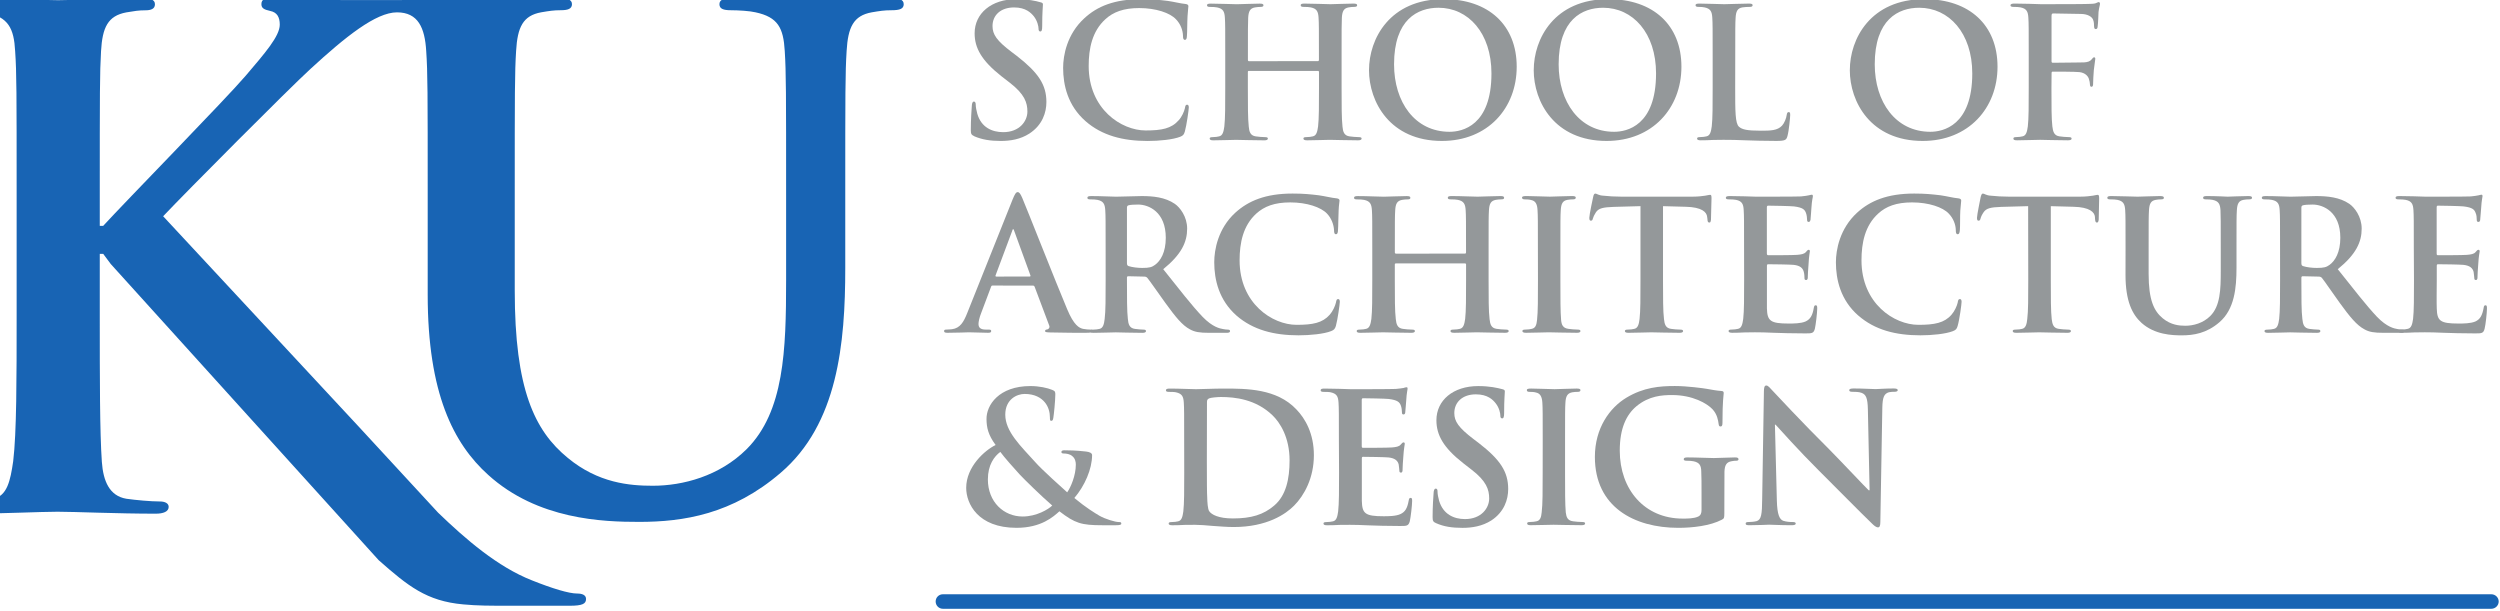 <?xml version="1.0" encoding="UTF-8" standalone="no"?>
<!-- Created with Inkscape (http://www.inkscape.org/) -->

<svg
   width="158.261mm"
   height="38.668mm"
   viewBox="0 0 158.261 38.668"
   version="1.1"
   id="svg1"
   inkscape:version="1.4.2 (ebf0e940d0, 2025-05-08)"
   sodipodi:docname="Logo of the Kansas University School of Architecture and Design.svg"
   xmlns:inkscape="http://www.inkscape.org/namespaces/inkscape"
   xmlns:sodipodi="http://sodipodi.sourceforge.net/DTD/sodipodi-0.dtd"
   xmlns="http://www.w3.org/2000/svg"
   xmlns:svg="http://www.w3.org/2000/svg">
  <sodipodi:namedview
     id="namedview1"
     pagecolor="#ffffff"
     bordercolor="#000000"
     borderopacity="0.25"
     inkscape:showpageshadow="2"
     inkscape:pageopacity="0.0"
     inkscape:pagecheckerboard="0"
     inkscape:deskcolor="#d1d1d1"
     inkscape:document-units="mm"
     inkscape:zoom="0.7349537"
     inkscape:cx="247.63465"
     inkscape:cy="226.54488"
     inkscape:window-width="1870"
     inkscape:window-height="1011"
     inkscape:window-x="0"
     inkscape:window-y="0"
     inkscape:window-maximized="1"
     inkscape:current-layer="layer1" />
  <defs
     id="defs1">
    <clipPath
       id="clip-2">
      <path
         clip-rule="nonzero"
         d="m 441,769 h 50.348 v 2 H 441 Z m 0,0"
         id="path179" />
    </clipPath>
    <clipPath
       id="clip-3">
      <path
         clip-rule="nonzero"
         d="M 411.805,750.938 H 441 V 771 h -29.195 z m 0,0"
         id="path180" />
    </clipPath>
    <clipPath
       id="clip-4">
      <path
         clip-rule="nonzero"
         d="m 442,750.938 h 3 V 756 h -3 z m 0,0"
         id="path181" />
    </clipPath>
    <clipPath
       id="clip-5">
      <path
         clip-rule="nonzero"
         d="m 445,750.938 h 5 V 756 h -5 z m 0,0"
         id="path182" />
    </clipPath>
    <clipPath
       id="clip-6">
      <path
         clip-rule="nonzero"
         d="m 455,750.938 h 5 V 756 h -5 z m 0,0"
         id="path183" />
    </clipPath>
    <clipPath
       id="clip-7">
      <path
         clip-rule="nonzero"
         d="m 460,750.938 h 6 V 756 h -6 z m 0,0"
         id="path184" />
    </clipPath>
    <clipPath
       id="clip-8">
      <path
         clip-rule="nonzero"
         d="m 470,750.938 h 6 V 756 h -6 z m 0,0"
         id="path185" />
    </clipPath>
  </defs>
  <g
     inkscape:label="Layer 1"
     inkscape:groupmode="layer"
     id="layer1"
     transform="translate(-39.541,-88.484)">
    <g
       clip-path="url(#clip-2)"
       id="g3217"
       transform="matrix(1.998,0,0,1.998,-783.313,-1412.015)">
      <path
         fill-rule="nonzero"
         fill="#1864b4"
         fill-opacity="1"
         d="m 490.773,770.289 h -49.059 c -0.129,0 -0.23,-0.105 -0.23,-0.23 0,-0.129 0.102,-0.23 0.23,-0.23 h 49.059 c 0.129,0 0.234,0.102 0.234,0.23 0,0.125 -0.105,0.23 -0.234,0.23"
         id="path3217" />
    </g>
    <g
       clip-path="url(#clip-3)"
       id="g3218"
       transform="matrix(1.998,0,0,1.998,-783.313,-1412.015)">
      <path
         fill-rule="nonzero"
         fill="#1864b4"
         fill-opacity="1"
         d="m 421.676,753.184 c -0.688,0.629 -3.934,3.891 -4.668,4.668 l 6.195,6.664 2.516,2.727 c 0.871,0.84 1.887,1.719 2.973,2.145 0.645,0.258 1.172,0.418 1.434,0.418 0.152,0 0.281,0.043 0.281,0.172 0,0.152 -0.109,0.215 -0.52,0.215 h -1.879 c -0.648,0 -1.039,0 -1.492,-0.043 -1.164,-0.105 -1.75,-0.582 -2.68,-1.402 l -8.488,-9.383 -0.238,-0.32 H 415 v 1.965 c 0,1.988 0,3.695 0.066,4.625 0.043,0.605 0.238,1.078 0.777,1.168 0.301,0.043 0.777,0.086 1.059,0.086 0.172,0 0.281,0.062 0.281,0.172 0,0.152 -0.176,0.215 -0.41,0.215 -1.211,0 -2.574,-0.062 -3.113,-0.062 -0.496,0 -1.855,0.062 -2.719,0.062 -0.281,0 -0.434,-0.062 -0.434,-0.215 0,-0.109 0.086,-0.172 0.344,-0.172 0.324,0 0.586,-0.043 0.777,-0.086 0.434,-0.09 0.539,-0.562 0.629,-1.191 0.109,-0.906 0.109,-2.613 0.109,-4.602 v -3.805 c 0,-3.285 0,-3.891 -0.047,-4.582 -0.039,-0.73 -0.215,-1.078 -0.926,-1.23 -0.176,-0.043 -0.543,-0.066 -0.844,-0.066 -0.238,0 -0.367,-0.043 -0.367,-0.191 0,-0.152 0.152,-0.195 0.477,-0.195 1.145,0 2.504,0.066 3.023,0.066 0.516,0 1.879,-0.066 2.613,-0.066 0.305,0 0.453,0.043 0.453,0.195 0,0.148 -0.129,0.191 -0.305,0.191 -0.215,0 -0.344,0.023 -0.602,0.066 -0.586,0.109 -0.758,0.477 -0.801,1.23 C 415,753.312 415,753.918 415,757.203 v 0.953 h 0.109 c 0.734,-0.801 3.887,-4.02 4.516,-4.758 0.605,-0.711 1.078,-1.25 1.078,-1.617 0,-0.238 -0.086,-0.391 -0.305,-0.434 -0.191,-0.043 -0.277,-0.086 -0.277,-0.215 0,-0.152 0.109,-0.195 0.348,-0.195 0.453,0 1.641,0.066 2.223,0.066 L 426.832,751 c 0.516,0 1.875,-0.062 2.652,-0.062 0.324,0 0.477,0.043 0.477,0.195 0,0.148 -0.133,0.191 -0.348,0.191 -0.238,0 -0.367,0.023 -0.625,0.066 -0.582,0.105 -0.754,0.473 -0.797,1.227 -0.043,0.691 -0.043,1.293 -0.043,4.57 v 3.02 c 0,3.125 0.625,4.438 1.68,5.301 0.969,0.801 1.961,0.883 2.695,0.883 0.945,0 2.109,-0.301 2.973,-1.16 1.188,-1.188 1.25,-3.129 1.25,-5.348 v -2.695 c 0,-3.277 0,-3.879 -0.043,-4.57 -0.043,-0.734 -0.215,-1.074 -0.926,-1.227 -0.176,-0.043 -0.539,-0.066 -0.777,-0.066 -0.238,0 -0.367,-0.043 -0.367,-0.191 0,-0.152 0.152,-0.195 0.453,-0.195 1.102,0 2.457,0.062 2.48,0.062 0.258,0 1.613,-0.062 2.453,-0.062 0.305,0 0.453,0.043 0.453,0.195 0,0.148 -0.129,0.191 -0.387,0.191 -0.238,0 -0.367,0.023 -0.625,0.066 -0.582,0.105 -0.754,0.473 -0.797,1.227 -0.043,0.691 -0.043,1.293 -0.043,4.57 v 2.309 c 0,2.391 -0.238,4.938 -2.047,6.484 -1.531,1.316 -3.082,1.555 -4.484,1.555 -1.141,0 -3.211,-0.066 -4.781,-1.488 -1.102,-0.992 -1.918,-2.586 -1.918,-5.711 v -3.148 c 0,-3.277 0,-3.879 -0.047,-4.57 -0.043,-0.734 -0.254,-1.227 -0.926,-1.227 -0.668,0 -1.629,0.77 -2.742,1.793"
         id="path3218" />
    </g>
    <g
       clip-path="url(#clip-4)"
       id="g3219"
       transform="matrix(1.998,0,0,1.998,-783.313,-1412.015)">
      <path
         fill-rule="nonzero"
         fill="#94989a"
         fill-opacity="1"
         d="m 442.707,755.316 c -0.09,-0.043 -0.109,-0.07 -0.109,-0.195 0,-0.316 0.023,-0.66 0.031,-0.75 0.004,-0.09 0.019,-0.152 0.066,-0.152 0.051,0 0.059,0.055 0.059,0.098 0,0.074 0.023,0.195 0.051,0.293 0.125,0.426 0.465,0.578 0.82,0.578 0.516,0 0.766,-0.348 0.766,-0.652 0,-0.281 -0.086,-0.551 -0.562,-0.918 l -0.262,-0.203 c -0.629,-0.496 -0.848,-0.895 -0.848,-1.359 0,-0.629 0.527,-1.082 1.324,-1.082 0.371,0 0.613,0.055 0.762,0.098 0.051,0.012 0.078,0.027 0.078,0.066 0,0.074 -0.023,0.242 -0.023,0.688 0,0.129 -0.016,0.172 -0.062,0.172 -0.039,0 -0.055,-0.035 -0.055,-0.102 0,-0.051 -0.031,-0.23 -0.148,-0.379 -0.09,-0.109 -0.254,-0.281 -0.625,-0.281 -0.426,0 -0.684,0.246 -0.684,0.59 0,0.266 0.133,0.465 0.609,0.824 l 0.16,0.121 c 0.688,0.535 0.938,0.918 0.938,1.461 0,0.332 -0.125,0.73 -0.539,1 -0.285,0.184 -0.605,0.234 -0.91,0.234 -0.332,0 -0.59,-0.043 -0.836,-0.148"
         id="path3219" />
    </g>
    <g
       clip-path="url(#clip-5)"
       id="g3220"
       transform="matrix(1.998,0,0,1.998,-783.313,-1412.015)">
      <path
         fill-rule="nonzero"
         fill="#94989a"
         fill-opacity="1"
         d="m 446.234,754.84 c -0.562,-0.492 -0.711,-1.137 -0.711,-1.691 0,-0.391 0.121,-1.066 0.672,-1.57 0.41,-0.379 0.953,-0.605 1.809,-0.605 0.355,0 0.566,0.023 0.832,0.055 0.215,0.031 0.398,0.082 0.57,0.098 0.062,0.008 0.086,0.035 0.086,0.07 0,0.047 -0.016,0.113 -0.027,0.316 -0.012,0.188 -0.008,0.504 -0.019,0.617 -0.004,0.086 -0.016,0.133 -0.066,0.133 -0.047,0 -0.059,-0.047 -0.059,-0.125 -0.004,-0.18 -0.078,-0.379 -0.223,-0.527 -0.188,-0.203 -0.637,-0.355 -1.164,-0.355 -0.496,0 -0.824,0.125 -1.074,0.355 -0.418,0.383 -0.527,0.926 -0.527,1.48 0,1.367 1.035,2.043 1.805,2.043 0.508,0 0.816,-0.059 1.047,-0.324 0.098,-0.105 0.172,-0.273 0.195,-0.375 0.016,-0.094 0.027,-0.117 0.074,-0.117 0.039,0 0.051,0.043 0.051,0.086 0,0.07 -0.07,0.566 -0.125,0.762 -0.031,0.098 -0.051,0.129 -0.148,0.168 -0.23,0.09 -0.664,0.133 -1.031,0.133 -0.785,0 -1.445,-0.172 -1.965,-0.625"
         id="path3220" />
    </g>
    <path
       fill-rule="nonzero"
       fill="#94989a"
       fill-opacity="1"
       d="m 122.973,92.355 c 0.028,0 0.062,-0.023 0.062,-0.086 v -0.234 c 0,-1.741 0,-2.061 -0.023,-2.427 -0.023,-0.39 -0.109,-0.578 -0.492,-0.656 -0.086,-0.023 -0.281,-0.031 -0.445,-0.031 -0.125,0 -0.195,-0.023 -0.195,-0.109 0,-0.078 0.078,-0.101 0.242,-0.101 0.617,0 1.343,0.039 1.647,0.039 0.273,0 0.999,-0.039 1.444,-0.039 0.156,0 0.242,0.023 0.242,0.101 0,0.086 -0.07,0.109 -0.211,0.109 -0.086,0 -0.195,0.008 -0.328,0.031 -0.312,0.054 -0.406,0.25 -0.429,0.656 -0.017,0.367 -0.017,0.687 -0.017,2.427 v 2.014 c 0,1.054 0,1.959 0.057,2.451 0.028,0.32 0.101,0.57 0.445,0.617 0.164,0.023 0.413,0.047 0.585,0.047 0.125,0 0.18,0.031 0.18,0.086 0,0.086 -0.086,0.117 -0.227,0.117 -0.741,0 -1.467,-0.031 -1.787,-0.031 -0.258,0 -0.983,0.031 -1.428,0.031 -0.164,0 -0.242,-0.031 -0.242,-0.117 0,-0.054 0.045,-0.086 0.187,-0.086 0.172,0 0.304,-0.023 0.406,-0.047 0.234,-0.047 0.289,-0.297 0.336,-0.632 0.057,-0.476 0.057,-1.382 0.057,-2.435 v -1.007 c 0,-0.047 -0.028,-0.07 -0.062,-0.07 h -4.379 c -0.034,0 -0.062,0.008 -0.062,0.07 v 1.007 c 0,1.054 0,1.959 0.057,2.451 0.028,0.32 0.101,0.57 0.445,0.617 0.164,0.023 0.413,0.047 0.585,0.047 0.125,0 0.18,0.031 0.18,0.086 0,0.086 -0.086,0.117 -0.227,0.117 -0.742,0 -1.467,-0.031 -1.787,-0.031 -0.258,0 -0.983,0.031 -1.444,0.031 -0.148,0 -0.227,-0.031 -0.227,-0.117 0,-0.054 0.045,-0.086 0.187,-0.086 0.172,0 0.305,-0.023 0.406,-0.047 0.234,-0.047 0.289,-0.297 0.336,-0.632 0.057,-0.476 0.057,-1.382 0.057,-2.435 v -2.014 c 0,-1.741 0,-2.061 -0.023,-2.427 -0.023,-0.39 -0.109,-0.578 -0.492,-0.656 -0.086,-0.023 -0.281,-0.031 -0.445,-0.031 -0.125,0 -0.195,-0.023 -0.195,-0.109 0,-0.078 0.078,-0.101 0.242,-0.101 0.617,0 1.343,0.039 1.647,0.039 0.273,0 0.999,-0.039 1.444,-0.039 0.156,0 0.242,0.023 0.242,0.101 0,0.086 -0.07,0.109 -0.211,0.109 -0.086,0 -0.195,0.008 -0.328,0.031 -0.312,0.054 -0.406,0.25 -0.429,0.656 -0.017,0.367 -0.017,0.687 -0.017,2.427 v 0.234 c 0,0.062 0.028,0.086 0.062,0.086 z m 0,0"
       id="path3221"
       style="stroke-width:1.998" />
    <g
       clip-path="url(#clip-6)"
       id="g3222"
       transform="matrix(1.998,0,0,1.998,-783.313,-1412.015)">
      <path
         fill-rule="nonzero"
         fill="#94989a"
         fill-opacity="1"
         d="m 459.094,753.328 c 0,-1.285 -0.738,-2.082 -1.676,-2.082 -0.66,0 -1.41,0.367 -1.41,1.793 0,1.191 0.656,2.137 1.758,2.137 0.402,0 1.328,-0.191 1.328,-1.848 m -3.879,-0.109 c 0,-0.98 0.648,-2.246 2.367,-2.246 1.426,0 2.312,0.828 2.312,2.141 0,1.312 -0.914,2.352 -2.371,2.352 -1.641,0 -2.309,-1.234 -2.309,-2.246"
         id="path3222" />
    </g>
    <g
       clip-path="url(#clip-7)"
       id="g3223"
       transform="matrix(1.998,0,0,1.998,-783.313,-1412.015)">
      <path
         fill-rule="nonzero"
         fill="#94989a"
         fill-opacity="1"
         d="m 464.309,753.328 c 0,-1.285 -0.738,-2.082 -1.676,-2.082 -0.66,0 -1.41,0.367 -1.41,1.793 0,1.191 0.66,2.137 1.758,2.137 0.402,0 1.328,-0.191 1.328,-1.848 m -3.875,-0.109 c 0,-0.98 0.645,-2.246 2.363,-2.246 1.426,0 2.316,0.828 2.316,2.141 0,1.312 -0.918,2.352 -2.371,2.352 -1.645,0 -2.309,-1.234 -2.309,-2.246"
         id="path3223" />
    </g>
    <path
       fill-rule="nonzero"
       fill="#94989a"
       fill-opacity="1"
       d="m 149.386,94.049 c 0,1.467 0,2.256 0.242,2.459 0.195,0.172 0.492,0.25 1.389,0.25 0.601,0 1.046,-0.008 1.335,-0.32 0.14,-0.148 0.273,-0.468 0.297,-0.687 0.017,-0.101 0.04,-0.172 0.125,-0.172 0.086,0 0.094,0.062 0.094,0.195 0,0.125 -0.078,0.983 -0.172,1.319 -0.07,0.25 -0.125,0.312 -0.718,0.312 -0.827,0 -1.421,-0.023 -1.936,-0.039 -0.515,-0.023 -0.929,-0.031 -1.397,-0.031 -0.125,0 -0.374,0.008 -0.656,0.008 -0.258,0.016 -0.554,0.023 -0.788,0.023 -0.148,0 -0.227,-0.031 -0.227,-0.109 0,-0.062 0.045,-0.094 0.18,-0.094 0.172,0 0.312,-0.023 0.413,-0.047 0.234,-0.047 0.289,-0.297 0.336,-0.632 0.057,-0.476 0.057,-1.382 0.057,-2.435 v -2.014 c 0,-1.741 0,-2.061 -0.023,-2.427 -0.023,-0.39 -0.109,-0.578 -0.492,-0.656 -0.093,-0.023 -0.227,-0.031 -0.374,-0.031 -0.125,0 -0.195,-0.023 -0.195,-0.109 0,-0.078 0.078,-0.101 0.25,-0.101 0.539,0 1.257,0.039 1.569,0.039 0.273,0 1.108,-0.039 1.553,-0.039 0.164,0 0.242,0.023 0.242,0.101 0,0.086 -0.07,0.109 -0.203,0.109 -0.125,0 -0.312,0.008 -0.445,0.031 -0.312,0.054 -0.406,0.25 -0.429,0.656 -0.023,0.367 -0.023,0.687 -0.023,2.427 z m 0,0"
       id="path3224"
       style="stroke-width:1.998" />
    <g
       clip-path="url(#clip-8)"
       id="g3225"
       transform="matrix(1.998,0,0,1.998,-783.313,-1412.015)">
      <path
         fill-rule="nonzero"
         fill="#94989a"
         fill-opacity="1"
         d="m 474.328,753.328 c 0,-1.285 -0.742,-2.082 -1.68,-2.082 -0.66,0 -1.41,0.367 -1.41,1.793 0,1.191 0.66,2.137 1.762,2.137 0.398,0 1.328,-0.191 1.328,-1.848 m -3.879,-0.109 c 0,-0.98 0.648,-2.246 2.367,-2.246 1.426,0 2.312,0.828 2.312,2.141 0,1.312 -0.918,2.352 -2.371,2.352 -1.645,0 -2.309,-1.234 -2.309,-2.246"
         id="path3225" />
    </g>
    <path
       fill-rule="nonzero"
       fill="#94989a"
       fill-opacity="1"
       d="m 169.407,94.049 c 0,1.101 0,1.959 0.057,2.435 0.04,0.336 0.109,0.585 0.453,0.632 0.156,0.023 0.406,0.047 0.57,0.047 0.148,0 0.195,0.031 0.195,0.094 0,0.078 -0.078,0.109 -0.25,0.109 -0.726,0 -1.444,-0.031 -1.741,-0.031 -0.297,0 -1.022,0.031 -1.452,0.031 -0.164,0 -0.242,-0.023 -0.242,-0.109 0,-0.062 0.045,-0.094 0.172,-0.094 0.172,0 0.304,-0.023 0.406,-0.047 0.234,-0.047 0.289,-0.297 0.336,-0.632 0.057,-0.476 0.057,-1.335 0.057,-2.435 v -2.014 c 0,-1.741 0,-2.061 -0.023,-2.427 -0.023,-0.39 -0.109,-0.578 -0.492,-0.656 -0.086,-0.023 -0.281,-0.031 -0.445,-0.031 -0.109,0 -0.195,-0.023 -0.195,-0.094 0,-0.094 0.093,-0.117 0.266,-0.117 0.297,0 0.632,0.016 0.929,0.016 0.297,0.008 0.562,0.023 0.718,0.023 0.437,0 2.763,0 3.021,-0.016 0.219,-0.008 0.359,-0.008 0.468,-0.047 0.07,-0.023 0.133,-0.07 0.187,-0.07 0.045,0 0.078,0.047 0.078,0.109 0,0.078 -0.057,0.219 -0.093,0.515 -0.005,0.109 -0.028,0.788 -0.057,0.929 -0.005,0.086 -0.034,0.156 -0.117,0.156 -0.078,0 -0.101,-0.054 -0.109,-0.179 0,-0.094 0,-0.281 -0.07,-0.437 -0.078,-0.164 -0.32,-0.336 -0.757,-0.343 l -1.764,-0.031 c -0.062,0 -0.101,0.031 -0.101,0.156 v 2.865 c 0,0.062 0.017,0.101 0.078,0.101 l 1.467,-0.016 c 0.195,0 0.351,0 0.515,-0.008 0.219,-0.016 0.374,-0.054 0.492,-0.203 0.057,-0.07 0.078,-0.117 0.148,-0.117 0.045,0 0.07,0.031 0.07,0.101 0,0.07 -0.057,0.359 -0.093,0.71 -0.023,0.226 -0.045,0.757 -0.045,0.835 0,0.101 0,0.219 -0.109,0.219 -0.07,0 -0.093,-0.078 -0.093,-0.164 0,-0.078 -0.023,-0.211 -0.07,-0.351 -0.057,-0.164 -0.227,-0.367 -0.585,-0.414 -0.281,-0.031 -1.499,-0.031 -1.694,-0.031 -0.057,0 -0.078,0.023 -0.078,0.101 z m 0,0"
       id="path3226"
       style="stroke-width:1.998" />
    <path
       fill-rule="nonzero"
       fill="#94989a"
       fill-opacity="1"
       d="m 104.716,105.991 c 0.057,0 0.062,-0.031 0.057,-0.07 l -1.03,-2.825 c -0.017,-0.047 -0.023,-0.101 -0.062,-0.101 -0.034,0 -0.057,0.054 -0.062,0.101 l -1.054,2.818 c -0.017,0.047 0,0.078 0.045,0.078 z m -2.342,0.57 c -0.057,0 -0.078,0.023 -0.101,0.094 l -0.617,1.639 c -0.117,0.289 -0.172,0.562 -0.172,0.695 0,0.211 0.101,0.359 0.46,0.359 h 0.172 c 0.133,0 0.172,0.023 0.172,0.094 0,0.086 -0.07,0.109 -0.195,0.109 -0.367,0 -0.859,-0.031 -1.218,-0.031 -0.125,0 -0.749,0.031 -1.35,0.031 -0.148,0 -0.219,-0.023 -0.219,-0.109 0,-0.07 0.045,-0.094 0.14,-0.094 0.101,0 0.266,-0.016 0.359,-0.023 0.523,-0.07 0.741,-0.461 0.968,-1.03 l 2.872,-7.189 c 0.14,-0.336 0.211,-0.46 0.32,-0.46 0.101,0 0.172,0.101 0.289,0.367 0.273,0.632 2.107,5.3 2.841,7.04 0.429,1.03 0.765,1.194 1.007,1.249 0.172,0.031 0.343,0.047 0.476,0.047 0.093,0 0.148,0.008 0.148,0.094 0,0.086 -0.101,0.109 -0.523,0.109 -0.413,0 -1.249,0 -2.162,-0.023 -0.211,-0.008 -0.343,-0.008 -0.343,-0.086 0,-0.07 0.045,-0.094 0.156,-0.109 0.078,-0.023 0.164,-0.125 0.101,-0.258 l -0.913,-2.427 c -0.023,-0.062 -0.057,-0.086 -0.117,-0.086 z m 0,0"
       id="path3227"
       style="stroke-width:1.998" />
    <path
       fill-rule="nonzero"
       fill="#94989a"
       fill-opacity="1"
       d="m 110.882,105.125 c 0,0.125 0.023,0.172 0.101,0.203 0.242,0.078 0.585,0.117 0.866,0.117 0.46,0 0.609,-0.047 0.812,-0.195 0.343,-0.25 0.679,-0.781 0.679,-1.717 0,-1.631 -1.077,-2.1 -1.748,-2.1 -0.289,0 -0.492,0.016 -0.609,0.047 -0.078,0.023 -0.101,0.07 -0.101,0.164 z m -1.35,-0.905 c 0,-1.741 0,-2.061 -0.023,-2.427 -0.023,-0.39 -0.117,-0.578 -0.492,-0.656 -0.093,-0.023 -0.289,-0.031 -0.445,-0.031 -0.133,0 -0.195,-0.023 -0.195,-0.101 0,-0.086 0.078,-0.109 0.25,-0.109 0.609,0 1.327,0.039 1.569,0.039 0.39,0 1.257,-0.039 1.616,-0.039 0.718,0 1.483,0.07 2.1,0.492 0.32,0.219 0.781,0.804 0.781,1.569 0,0.851 -0.359,1.631 -1.514,2.568 1.022,1.28 1.811,2.303 2.49,3.013 0.64,0.663 1.108,0.742 1.28,0.773 0.125,0.023 0.227,0.039 0.32,0.039 0.093,0 0.14,0.031 0.14,0.094 0,0.086 -0.086,0.109 -0.219,0.109 h -1.093 c -0.64,0 -0.921,-0.054 -1.225,-0.219 -0.492,-0.258 -0.921,-0.796 -1.561,-1.678 -0.461,-0.632 -0.991,-1.413 -1.14,-1.584 -0.057,-0.062 -0.125,-0.078 -0.203,-0.078 l -0.999,-0.023 c -0.057,0 -0.086,0.023 -0.086,0.094 v 0.156 c 0,1.069 0,1.975 0.057,2.451 0.028,0.336 0.101,0.585 0.445,0.632 0.172,0.023 0.429,0.047 0.562,0.047 0.093,0 0.14,0.031 0.14,0.094 0,0.078 -0.086,0.109 -0.234,0.109 -0.663,0 -1.506,-0.031 -1.678,-0.031 -0.219,0 -0.937,0.031 -1.397,0.031 -0.148,0 -0.227,-0.031 -0.227,-0.109 0,-0.062 0.04,-0.094 0.18,-0.094 0.172,0 0.312,-0.023 0.413,-0.047 0.227,-0.047 0.289,-0.297 0.328,-0.632 0.062,-0.476 0.062,-1.382 0.062,-2.435 z m 0,0"
       id="path3228"
       style="stroke-width:1.998" />
    <path
       fill-rule="nonzero"
       fill="#94989a"
       fill-opacity="1"
       d="m 117.821,108.465 c -1.116,-0.983 -1.413,-2.271 -1.413,-3.38 0,-0.781 0.234,-2.131 1.335,-3.138 0.827,-0.749 1.912,-1.21 3.622,-1.21 0.71,0 1.132,0.047 1.655,0.109 0.437,0.062 0.804,0.164 1.147,0.195 0.125,0.016 0.172,0.07 0.172,0.14 0,0.094 -0.04,0.226 -0.057,0.632 -0.023,0.375 -0.017,1.007 -0.04,1.233 -0.005,0.172 -0.034,0.265 -0.133,0.265 -0.093,0 -0.117,-0.094 -0.117,-0.25 -0.017,-0.359 -0.164,-0.757 -0.445,-1.054 -0.382,-0.406 -1.272,-0.71 -2.326,-0.71 -0.999,0 -1.647,0.25 -2.154,0.71 -0.835,0.765 -1.054,1.85 -1.054,2.958 0,2.732 2.076,4.082 3.606,4.082 1.022,0 1.639,-0.117 2.1,-0.64 0.195,-0.219 0.343,-0.554 0.39,-0.757 0.034,-0.187 0.057,-0.234 0.148,-0.234 0.078,0 0.101,0.086 0.101,0.172 0,0.14 -0.14,1.14 -0.25,1.53 -0.062,0.187 -0.109,0.25 -0.304,0.328 -0.453,0.179 -1.327,0.265 -2.061,0.265 -1.561,0 -2.88,-0.343 -3.926,-1.249"
       id="path3229"
       style="stroke-width:1.998" />
    <path
       fill-rule="nonzero"
       fill="#94989a"
       fill-opacity="1"
       d="m 132.277,104.539 c 0.04,0 0.07,-0.023 0.07,-0.078 v -0.242 c 0,-1.741 0,-2.061 -0.023,-2.427 -0.023,-0.39 -0.117,-0.578 -0.492,-0.656 -0.093,-0.023 -0.289,-0.031 -0.445,-0.031 -0.125,0 -0.195,-0.023 -0.195,-0.101 0,-0.086 0.078,-0.109 0.242,-0.109 0.617,0 1.335,0.039 1.647,0.039 0.273,0 0.991,-0.039 1.444,-0.039 0.156,0 0.234,0.023 0.234,0.109 0,0.078 -0.062,0.101 -0.203,0.101 -0.093,0 -0.195,0.008 -0.328,0.031 -0.312,0.062 -0.406,0.25 -0.429,0.656 -0.023,0.367 -0.023,0.687 -0.023,2.427 v 2.014 c 0,1.054 0,1.959 0.062,2.451 0.034,0.32 0.101,0.57 0.445,0.617 0.156,0.023 0.413,0.047 0.585,0.047 0.125,0 0.18,0.031 0.18,0.094 0,0.078 -0.094,0.109 -0.227,0.109 -0.749,0 -1.467,-0.031 -1.787,-0.031 -0.265,0 -0.983,0.031 -1.428,0.031 -0.164,0 -0.242,-0.031 -0.242,-0.109 0,-0.062 0.045,-0.094 0.18,-0.094 0.172,0 0.312,-0.023 0.413,-0.047 0.227,-0.047 0.289,-0.297 0.336,-0.632 0.057,-0.476 0.057,-1.382 0.057,-2.435 v -1.007 c 0,-0.047 -0.034,-0.07 -0.07,-0.07 h -4.371 c -0.028,0 -0.07,0.008 -0.07,0.07 v 1.007 c 0,1.054 0,1.959 0.062,2.451 0.034,0.32 0.101,0.57 0.445,0.617 0.156,0.023 0.413,0.047 0.585,0.047 0.125,0 0.18,0.031 0.18,0.094 0,0.078 -0.093,0.109 -0.227,0.109 -0.749,0 -1.467,-0.031 -1.787,-0.031 -0.265,0 -0.983,0.031 -1.444,0.031 -0.148,0 -0.227,-0.031 -0.227,-0.109 0,-0.062 0.045,-0.094 0.18,-0.094 0.172,0 0.312,-0.023 0.413,-0.047 0.227,-0.047 0.289,-0.297 0.336,-0.632 0.057,-0.476 0.057,-1.382 0.057,-2.435 v -2.014 c 0,-1.741 0,-2.061 -0.023,-2.427 -0.023,-0.39 -0.117,-0.578 -0.492,-0.656 -0.093,-0.023 -0.289,-0.031 -0.445,-0.031 -0.125,0 -0.195,-0.023 -0.195,-0.101 0,-0.086 0.078,-0.109 0.242,-0.109 0.617,0 1.335,0.039 1.647,0.039 0.273,0 0.991,-0.039 1.444,-0.039 0.156,0 0.234,0.023 0.234,0.109 0,0.078 -0.062,0.101 -0.203,0.101 -0.093,0 -0.195,0.008 -0.328,0.031 -0.312,0.062 -0.406,0.25 -0.429,0.656 -0.023,0.367 -0.023,0.687 -0.023,2.427 v 0.242 c 0,0.055 0.04,0.078 0.07,0.078 z m 0,0"
       id="path3230"
       style="stroke-width:1.998" />
    <path
       fill-rule="nonzero"
       fill="#94989a"
       fill-opacity="1"
       d="m 136.897,104.219 c 0,-1.741 0,-2.061 -0.023,-2.427 -0.017,-0.39 -0.133,-0.585 -0.382,-0.64 -0.133,-0.039 -0.281,-0.047 -0.413,-0.047 -0.117,0 -0.187,-0.023 -0.187,-0.117 0,-0.07 0.093,-0.094 0.281,-0.094 0.429,0 1.155,0.039 1.483,0.039 0.289,0 0.96,-0.039 1.397,-0.039 0.148,0 0.242,0.023 0.242,0.094 0,0.094 -0.07,0.117 -0.187,0.117 -0.109,0 -0.203,0.008 -0.343,0.031 -0.304,0.054 -0.398,0.25 -0.421,0.656 -0.023,0.367 -0.023,0.687 -0.023,2.427 v 2.014 c 0,1.108 0,2.014 0.045,2.506 0.028,0.312 0.117,0.515 0.46,0.562 0.156,0.023 0.413,0.047 0.585,0.047 0.125,0 0.18,0.031 0.18,0.094 0,0.078 -0.093,0.109 -0.219,0.109 -0.757,0 -1.475,-0.031 -1.787,-0.031 -0.258,0 -0.983,0.031 -1.436,0.031 -0.148,0 -0.234,-0.031 -0.234,-0.109 0,-0.062 0.045,-0.094 0.187,-0.094 0.172,0 0.305,-0.023 0.406,-0.047 0.234,-0.047 0.304,-0.242 0.336,-0.57 0.057,-0.484 0.057,-1.389 0.057,-2.498 z m 0,0"
       id="path3231"
       style="stroke-width:1.998" />
    <path
       fill-rule="nonzero"
       fill="#94989a"
       fill-opacity="1"
       d="m 143.391,101.534 -1.702,0.047 c -0.663,0.023 -0.944,0.086 -1.116,0.336 -0.109,0.172 -0.172,0.304 -0.195,0.398 -0.017,0.094 -0.057,0.14 -0.125,0.14 -0.078,0 -0.101,-0.055 -0.101,-0.187 0,-0.18 0.219,-1.225 0.242,-1.311 0.028,-0.148 0.07,-0.219 0.14,-0.219 0.086,0 0.203,0.117 0.492,0.133 0.328,0.039 0.765,0.062 1.14,0.062 h 4.535 c 0.367,0 0.617,-0.039 0.788,-0.062 0.172,-0.031 0.266,-0.054 0.312,-0.054 0.078,0 0.086,0.07 0.086,0.242 0,0.242 -0.034,1.03 -0.034,1.327 -0.017,0.117 -0.028,0.187 -0.101,0.187 -0.093,0 -0.117,-0.062 -0.125,-0.234 l -0.017,-0.125 c -0.023,-0.297 -0.328,-0.617 -1.35,-0.64 l -1.444,-0.039 v 4.699 c 0,1.054 0,1.959 0.062,2.451 0.034,0.32 0.101,0.57 0.445,0.617 0.156,0.023 0.413,0.047 0.585,0.047 0.125,0 0.18,0.031 0.18,0.094 0,0.078 -0.094,0.109 -0.219,0.109 -0.749,0 -1.475,-0.031 -1.795,-0.031 -0.266,0 -0.983,0.031 -1.444,0.031 -0.148,0 -0.227,-0.031 -0.227,-0.109 0,-0.062 0.045,-0.094 0.18,-0.094 0.172,0 0.312,-0.023 0.413,-0.047 0.234,-0.047 0.297,-0.297 0.336,-0.632 0.057,-0.476 0.057,-1.382 0.057,-2.435 z m 0,0"
       id="path3232"
       style="stroke-width:1.998" />
    <path
       fill-rule="nonzero"
       fill="#94989a"
       fill-opacity="1"
       d="m 149.948,104.219 c 0,-1.741 0,-2.061 -0.023,-2.427 -0.017,-0.39 -0.109,-0.578 -0.484,-0.656 -0.093,-0.023 -0.289,-0.031 -0.453,-0.031 -0.125,0 -0.195,-0.023 -0.195,-0.101 0,-0.086 0.086,-0.109 0.258,-0.109 0.304,0 0.64,0.016 0.921,0.016 0.304,0.008 0.562,0.023 0.726,0.023 0.367,0 2.638,0 2.857,-0.016 0.219,-0.023 0.406,-0.047 0.492,-0.07 0.062,-0.008 0.133,-0.039 0.187,-0.039 0.057,0 0.07,0.039 0.07,0.101 0,0.078 -0.062,0.219 -0.093,0.742 -0.017,0.117 -0.034,0.617 -0.057,0.757 -0.017,0.054 -0.04,0.125 -0.117,0.125 -0.078,0 -0.101,-0.054 -0.101,-0.156 0,-0.086 -0.017,-0.281 -0.07,-0.414 -0.078,-0.211 -0.195,-0.343 -0.765,-0.414 -0.195,-0.023 -1.397,-0.047 -1.624,-0.047 -0.062,0 -0.086,0.031 -0.086,0.117 v 2.896 c 0,0.078 0.017,0.125 0.086,0.125 0.25,0 1.561,0 1.826,-0.023 0.273,-0.023 0.445,-0.054 0.554,-0.172 0.078,-0.094 0.125,-0.148 0.18,-0.148 0.045,0 0.078,0.023 0.078,0.094 0,0.062 -0.057,0.25 -0.086,0.835 -0.023,0.226 -0.045,0.687 -0.045,0.765 0,0.094 0,0.219 -0.109,0.219 -0.078,0 -0.101,-0.047 -0.101,-0.101 -0.005,-0.117 -0.005,-0.265 -0.045,-0.414 -0.057,-0.226 -0.211,-0.398 -0.64,-0.445 -0.219,-0.023 -1.35,-0.039 -1.624,-0.039 -0.057,0 -0.07,0.047 -0.07,0.117 v 0.905 c 0,0.39 -0.005,1.444 0,1.772 0.023,0.788 0.211,0.96 1.374,0.96 0.297,0 0.781,0 1.077,-0.133 0.297,-0.14 0.437,-0.382 0.515,-0.851 0.023,-0.125 0.045,-0.172 0.125,-0.172 0.093,0 0.093,0.094 0.093,0.211 0,0.258 -0.093,1.038 -0.148,1.272 -0.078,0.297 -0.187,0.297 -0.617,0.297 -0.859,0 -1.491,-0.023 -1.983,-0.039 -0.492,-0.023 -0.851,-0.031 -1.194,-0.031 -0.125,0 -0.374,0.008 -0.648,0.008 -0.266,0.016 -0.562,0.023 -0.788,0.023 -0.148,0 -0.234,-0.031 -0.234,-0.109 0,-0.062 0.045,-0.094 0.187,-0.094 0.172,0 0.304,-0.023 0.413,-0.047 0.227,-0.047 0.281,-0.297 0.328,-0.632 0.057,-0.476 0.057,-1.382 0.057,-2.435 z m 0,0"
       id="path3233"
       style="stroke-width:1.998" />
    <path
       fill-rule="nonzero"
       fill="#94989a"
       fill-opacity="1"
       d="m 157.183,108.465 c -1.124,-0.983 -1.421,-2.271 -1.421,-3.38 0,-0.781 0.242,-2.131 1.343,-3.138 0.82,-0.749 1.912,-1.21 3.614,-1.21 0.71,0 1.132,0.047 1.663,0.109 0.429,0.062 0.796,0.164 1.14,0.195 0.125,0.016 0.172,0.07 0.172,0.14 0,0.094 -0.028,0.226 -0.057,0.632 -0.023,0.375 -0.005,1.007 -0.028,1.233 -0.017,0.172 -0.04,0.265 -0.14,0.265 -0.094,0 -0.117,-0.094 -0.117,-0.25 -0.005,-0.359 -0.156,-0.757 -0.445,-1.054 -0.375,-0.406 -1.272,-0.71 -2.326,-0.71 -0.991,0 -1.647,0.25 -2.146,0.71 -0.835,0.765 -1.054,1.85 -1.054,2.958 0,2.732 2.068,4.082 3.606,4.082 1.015,0 1.639,-0.117 2.092,-0.64 0.195,-0.219 0.343,-0.554 0.39,-0.757 0.028,-0.187 0.057,-0.234 0.148,-0.234 0.078,0 0.101,0.086 0.101,0.172 0,0.14 -0.133,1.14 -0.25,1.53 -0.057,0.187 -0.101,0.25 -0.297,0.328 -0.46,0.179 -1.327,0.265 -2.061,0.265 -1.569,0 -2.888,-0.343 -3.926,-1.249"
       id="path3234"
       style="stroke-width:1.998" />
    <path
       fill-rule="nonzero"
       fill="#94989a"
       fill-opacity="1"
       d="m 167.931,101.534 -1.709,0.047 c -0.663,0.023 -0.937,0.086 -1.108,0.336 -0.117,0.172 -0.172,0.304 -0.195,0.398 -0.023,0.094 -0.057,0.14 -0.125,0.14 -0.078,0 -0.101,-0.055 -0.101,-0.187 0,-0.18 0.219,-1.225 0.234,-1.311 0.04,-0.148 0.07,-0.219 0.14,-0.219 0.093,0 0.203,0.117 0.492,0.133 0.336,0.039 0.765,0.062 1.147,0.062 h 4.527 c 0.367,0 0.624,-0.039 0.796,-0.062 0.172,-0.031 0.258,-0.054 0.305,-0.054 0.078,0 0.093,0.07 0.093,0.242 0,0.242 -0.028,1.03 -0.028,1.327 -0.017,0.117 -0.04,0.187 -0.109,0.187 -0.086,0 -0.109,-0.062 -0.125,-0.234 l -0.005,-0.125 c -0.023,-0.297 -0.336,-0.617 -1.35,-0.64 l -1.444,-0.039 v 4.699 c 0,1.054 0,1.959 0.057,2.451 0.04,0.32 0.101,0.57 0.445,0.617 0.164,0.023 0.413,0.047 0.585,0.047 0.125,0 0.187,0.031 0.187,0.094 0,0.078 -0.094,0.109 -0.219,0.109 -0.757,0 -1.475,-0.031 -1.795,-0.031 -0.266,0 -0.983,0.031 -1.444,0.031 -0.148,0 -0.227,-0.031 -0.227,-0.109 0,-0.062 0.04,-0.094 0.18,-0.094 0.172,0 0.312,-0.023 0.413,-0.047 0.227,-0.047 0.297,-0.297 0.328,-0.632 0.062,-0.476 0.062,-1.382 0.062,-2.435 z m 0,0"
       id="path3235"
       style="stroke-width:1.998" />
    <path
       fill-rule="nonzero"
       fill="#94989a"
       fill-opacity="1"
       d="m 174.098,104.219 c 0,-1.741 0,-2.061 -0.023,-2.427 -0.023,-0.39 -0.117,-0.578 -0.492,-0.656 -0.093,-0.023 -0.289,-0.031 -0.445,-0.031 -0.133,0 -0.195,-0.023 -0.195,-0.101 0,-0.086 0.078,-0.109 0.25,-0.109 0.609,0 1.327,0.039 1.67,0.039 0.273,0 0.999,-0.039 1.405,-0.039 0.172,0 0.258,0.023 0.258,0.109 0,0.078 -0.07,0.101 -0.187,0.101 -0.125,0 -0.195,0.008 -0.328,0.031 -0.312,0.054 -0.406,0.25 -0.429,0.656 -0.023,0.367 -0.023,0.687 -0.023,2.427 v 1.6 c 0,1.663 0.336,2.357 0.898,2.818 0.515,0.421 1.038,0.468 1.428,0.468 0.507,0 1.124,-0.164 1.577,-0.617 0.632,-0.632 0.663,-1.663 0.663,-2.841 v -1.428 c 0,-1.741 0,-2.061 -0.017,-2.427 -0.023,-0.39 -0.117,-0.578 -0.5,-0.656 -0.086,-0.023 -0.281,-0.031 -0.406,-0.031 -0.125,0 -0.195,-0.023 -0.195,-0.101 0,-0.086 0.078,-0.109 0.242,-0.109 0.578,0 1.303,0.039 1.311,0.039 0.14,0 0.859,-0.039 1.303,-0.039 0.164,0 0.242,0.023 0.242,0.109 0,0.078 -0.07,0.101 -0.203,0.101 -0.125,0 -0.195,0.008 -0.336,0.031 -0.304,0.054 -0.398,0.25 -0.421,0.656 -0.023,0.367 -0.023,0.687 -0.023,2.427 v 1.225 c 0,1.264 -0.125,2.623 -1.085,3.442 -0.812,0.702 -1.639,0.827 -2.381,0.827 -0.609,0 -1.709,-0.039 -2.545,-0.788 -0.585,-0.531 -1.015,-1.374 -1.015,-3.036 z m 0,0"
       id="path3236"
       style="stroke-width:1.998" />
    <path
       fill-rule="nonzero"
       fill="#94989a"
       fill-opacity="1"
       d="m 185.228,105.125 c 0,0.125 0.023,0.172 0.101,0.203 0.242,0.078 0.585,0.117 0.874,0.117 0.461,0 0.609,-0.047 0.812,-0.195 0.343,-0.25 0.679,-0.781 0.679,-1.717 0,-1.631 -1.077,-2.1 -1.756,-2.1 -0.281,0 -0.492,0.016 -0.609,0.047 -0.078,0.023 -0.101,0.07 -0.101,0.164 z m -1.35,-0.905 c 0,-1.741 0,-2.061 -0.023,-2.427 -0.023,-0.39 -0.109,-0.578 -0.492,-0.656 -0.093,-0.023 -0.281,-0.031 -0.445,-0.031 -0.125,0 -0.195,-0.023 -0.195,-0.101 0,-0.086 0.078,-0.109 0.25,-0.109 0.609,0 1.335,0.039 1.569,0.039 0.39,0 1.264,-0.039 1.616,-0.039 0.718,0 1.491,0.07 2.107,0.492 0.32,0.219 0.781,0.804 0.781,1.569 0,0.851 -0.359,1.631 -1.514,2.568 1.022,1.28 1.811,2.303 2.482,3.013 0.64,0.663 1.108,0.742 1.28,0.773 0.125,0.023 0.234,0.039 0.32,0.039 0.093,0 0.14,0.031 0.14,0.094 0,0.086 -0.078,0.109 -0.219,0.109 h -1.085 c -0.64,0 -0.929,-0.054 -1.225,-0.219 -0.492,-0.258 -0.929,-0.796 -1.569,-1.678 -0.46,-0.632 -0.983,-1.413 -1.132,-1.584 -0.057,-0.062 -0.125,-0.078 -0.203,-0.078 l -0.999,-0.023 c -0.057,0 -0.093,0.023 -0.093,0.094 v 0.156 c 0,1.069 0,1.975 0.062,2.451 0.034,0.336 0.101,0.585 0.445,0.632 0.172,0.023 0.421,0.047 0.562,0.047 0.086,0 0.133,0.031 0.133,0.094 0,0.078 -0.078,0.109 -0.227,0.109 -0.663,0 -1.514,-0.031 -1.686,-0.031 -0.211,0 -0.937,0.031 -1.397,0.031 -0.148,0 -0.227,-0.031 -0.227,-0.109 0,-0.062 0.045,-0.094 0.187,-0.094 0.172,0 0.305,-0.023 0.406,-0.047 0.234,-0.047 0.289,-0.297 0.336,-0.632 0.057,-0.476 0.057,-1.382 0.057,-2.435 z m 0,0"
       id="path3237"
       style="stroke-width:1.998" />
    <path
       fill-rule="nonzero"
       fill="#94989a"
       fill-opacity="1"
       d="m 192.346,104.219 c 0,-1.741 0,-2.061 -0.023,-2.427 -0.023,-0.39 -0.109,-0.578 -0.492,-0.656 -0.093,-0.023 -0.289,-0.031 -0.445,-0.031 -0.125,0 -0.195,-0.023 -0.195,-0.101 0,-0.086 0.078,-0.109 0.25,-0.109 0.312,0 0.64,0.016 0.929,0.016 0.297,0.008 0.562,0.023 0.718,0.023 0.367,0 2.646,0 2.865,-0.016 0.219,-0.023 0.398,-0.047 0.492,-0.07 0.057,-0.008 0.125,-0.039 0.18,-0.039 0.062,0 0.07,0.039 0.07,0.101 0,0.078 -0.057,0.219 -0.086,0.742 -0.017,0.117 -0.04,0.617 -0.062,0.757 -0.005,0.054 -0.034,0.125 -0.109,0.125 -0.086,0 -0.109,-0.054 -0.109,-0.156 0,-0.086 -0.005,-0.281 -0.07,-0.414 -0.078,-0.211 -0.187,-0.343 -0.765,-0.414 -0.195,-0.023 -1.397,-0.047 -1.623,-0.047 -0.057,0 -0.078,0.031 -0.078,0.117 v 2.896 c 0,0.078 0.005,0.125 0.078,0.125 0.25,0 1.569,0 1.834,-0.023 0.273,-0.023 0.445,-0.054 0.547,-0.172 0.078,-0.094 0.125,-0.148 0.187,-0.148 0.04,0 0.078,0.023 0.078,0.094 0,0.062 -0.062,0.25 -0.093,0.835 -0.023,0.226 -0.045,0.687 -0.045,0.765 0,0.094 0,0.219 -0.101,0.219 -0.078,0 -0.101,-0.047 -0.101,-0.101 -0.017,-0.117 -0.017,-0.265 -0.045,-0.414 -0.057,-0.226 -0.219,-0.398 -0.64,-0.445 -0.219,-0.023 -1.35,-0.039 -1.623,-0.039 -0.062,0 -0.07,0.047 -0.07,0.117 v 0.905 c 0,0.39 -0.017,1.444 0,1.772 0.023,0.788 0.203,0.96 1.374,0.96 0.297,0 0.773,0 1.077,-0.133 0.297,-0.14 0.429,-0.382 0.515,-0.851 0.017,-0.125 0.04,-0.172 0.125,-0.172 0.086,0 0.086,0.094 0.086,0.211 0,0.258 -0.086,1.038 -0.148,1.272 -0.078,0.297 -0.18,0.297 -0.617,0.297 -0.859,0 -1.483,-0.023 -1.975,-0.039 -0.5,-0.023 -0.851,-0.031 -1.194,-0.031 -0.125,0 -0.374,0.008 -0.656,0.008 -0.258,0.016 -0.554,0.023 -0.788,0.023 -0.148,0 -0.227,-0.031 -0.227,-0.109 0,-0.062 0.045,-0.094 0.18,-0.094 0.172,0 0.312,-0.023 0.413,-0.047 0.227,-0.047 0.289,-0.297 0.336,-0.632 0.057,-0.476 0.057,-1.382 0.057,-2.435 z m 0,0"
       id="path3238"
       style="stroke-width:1.998" />
    <path
       fill-rule="nonzero"
       fill="#94989a"
       fill-opacity="1"
       d="m 106.152,120.486 c -0.663,-0.57 -1.764,-1.647 -2.061,-1.967 -0.297,-0.32 -1.03,-1.147 -1.225,-1.428 -0.382,0.281 -0.788,0.82 -0.788,1.741 0,1.428 1.007,2.349 2.201,2.349 0.882,0 1.639,-0.46 1.873,-0.695 m -3.583,-3.832 c -0.476,-0.64 -0.57,-1.108 -0.578,-1.624 -0.017,-0.905 0.788,-2.107 2.779,-2.107 0.562,0 1.077,0.117 1.382,0.242 0.195,0.07 0.195,0.156 0.195,0.297 0,0.374 -0.093,1.296 -0.125,1.467 -0.023,0.172 -0.07,0.195 -0.14,0.195 -0.062,0 -0.078,-0.045 -0.078,-0.219 0,-0.297 -0.078,-0.663 -0.328,-0.96 -0.234,-0.281 -0.632,-0.523 -1.272,-0.523 -0.484,0 -1.225,0.336 -1.225,1.311 0,1.077 0.983,1.99 1.897,3.005 0.39,0.453 1.803,1.717 2.022,1.912 0.227,-0.32 0.547,-1.062 0.547,-1.756 0,-0.18 -0.045,-0.39 -0.219,-0.531 -0.148,-0.14 -0.39,-0.172 -0.562,-0.172 -0.07,0 -0.133,-0.023 -0.133,-0.093 0,-0.086 0.086,-0.109 0.18,-0.109 0.273,0 0.734,0.005 1.374,0.078 0.219,0.023 0.39,0.093 0.39,0.227 0,0.882 -0.468,1.951 -1.124,2.716 0.765,0.632 1.28,0.937 1.592,1.124 0.367,0.211 0.999,0.398 1.225,0.398 0.101,0 0.156,0.005 0.156,0.101 0,0.07 -0.086,0.101 -0.343,0.101 h -0.874 c -1.311,0 -1.717,-0.125 -2.701,-0.882 -0.382,0.343 -1.147,1.046 -2.716,1.046 -2.451,0 -3.185,-1.538 -3.185,-2.529 0,-1.343 1.179,-2.381 1.865,-2.716"
       id="path3239"
       style="stroke-width:1.998" />
    <path
       fill-rule="nonzero"
       fill="#94989a"
       fill-opacity="1"
       d="m 115.94,117.66 c 0,1.218 0.005,2.1 0.023,2.31 0.005,0.289 0.034,0.749 0.125,0.874 0.148,0.219 0.593,0.46 1.499,0.46 1.163,0 1.944,-0.234 2.63,-0.827 0.734,-0.632 0.96,-1.67 0.96,-2.849 0,-1.452 -0.601,-2.396 -1.093,-2.865 -1.054,-1.007 -2.365,-1.147 -3.255,-1.147 -0.227,0 -0.656,0.04 -0.741,0.086 -0.101,0.045 -0.14,0.101 -0.14,0.227 -0.005,0.39 -0.005,1.382 -0.005,2.287 z m -1.436,-1.257 c 0,-1.741 0,-2.061 -0.023,-2.427 -0.023,-0.39 -0.109,-0.57 -0.492,-0.656 -0.086,-0.023 -0.281,-0.028 -0.445,-0.028 -0.125,0 -0.195,-0.023 -0.195,-0.101 0,-0.086 0.086,-0.109 0.258,-0.109 0.601,0 1.327,0.04 1.647,0.04 0.351,0 1.077,-0.04 1.756,-0.04 1.436,0 3.349,0 4.59,1.311 0.578,0.593 1.116,1.546 1.116,2.904 0,1.444 -0.609,2.545 -1.249,3.192 -0.531,0.539 -1.717,1.358 -3.832,1.358 -0.413,0 -0.882,-0.04 -1.319,-0.07 -0.437,-0.04 -0.835,-0.07 -1.124,-0.07 -0.125,0 -0.375,0.005 -0.648,0.005 -0.266,0.017 -0.562,0.023 -0.788,0.023 -0.148,0 -0.234,-0.028 -0.234,-0.109 0,-0.062 0.045,-0.093 0.187,-0.093 0.172,0 0.304,-0.023 0.406,-0.045 0.234,-0.045 0.289,-0.297 0.336,-0.632 0.057,-0.476 0.057,-1.382 0.057,-2.435 z m 0,0"
       id="path3240"
       style="stroke-width:1.998" />
    <path
       fill-rule="nonzero"
       fill="#94989a"
       fill-opacity="1"
       d="m 124.299,116.403 c 0,-1.741 0,-2.061 -0.023,-2.427 -0.023,-0.39 -0.109,-0.57 -0.492,-0.656 -0.086,-0.023 -0.281,-0.028 -0.445,-0.028 -0.125,0 -0.195,-0.023 -0.195,-0.101 0,-0.086 0.078,-0.109 0.25,-0.109 0.312,0 0.648,0.017 0.929,0.017 0.297,0.005 0.562,0.023 0.726,0.023 0.359,0 2.638,0 2.857,-0.017 0.219,-0.023 0.398,-0.04 0.492,-0.062 0.057,-0.017 0.125,-0.045 0.187,-0.045 0.057,0 0.062,0.045 0.062,0.101 0,0.078 -0.057,0.219 -0.086,0.741 -0.017,0.117 -0.04,0.617 -0.062,0.757 -0.005,0.057 -0.034,0.125 -0.109,0.125 -0.086,0 -0.101,-0.057 -0.101,-0.156 0,-0.086 -0.017,-0.281 -0.07,-0.413 -0.078,-0.203 -0.195,-0.343 -0.773,-0.413 -0.195,-0.023 -1.389,-0.045 -1.623,-0.045 -0.057,0 -0.078,0.04 -0.078,0.117 v 2.896 c 0,0.078 0.005,0.125 0.078,0.125 0.258,0 1.569,0 1.834,-0.023 0.273,-0.023 0.445,-0.057 0.547,-0.172 0.086,-0.093 0.125,-0.148 0.187,-0.148 0.045,0 0.078,0.023 0.078,0.093 0,0.07 -0.057,0.25 -0.093,0.835 -0.023,0.227 -0.045,0.687 -0.045,0.765 0,0.094 0,0.219 -0.101,0.219 -0.078,0 -0.101,-0.045 -0.101,-0.101 -0.017,-0.117 -0.017,-0.266 -0.045,-0.413 -0.057,-0.227 -0.219,-0.398 -0.64,-0.445 -0.219,-0.023 -1.35,-0.04 -1.623,-0.04 -0.062,0 -0.07,0.045 -0.07,0.117 v 0.905 c 0,0.39 -0.005,1.444 0,1.772 0.023,0.796 0.203,0.968 1.374,0.968 0.297,0 0.781,0 1.077,-0.14 0.297,-0.14 0.429,-0.374 0.515,-0.851 0.023,-0.125 0.045,-0.172 0.125,-0.172 0.093,0 0.093,0.093 0.093,0.211 0,0.258 -0.093,1.038 -0.148,1.272 -0.086,0.297 -0.187,0.297 -0.624,0.297 -0.859,0 -1.483,-0.023 -1.975,-0.04 -0.492,-0.023 -0.851,-0.034 -1.194,-0.034 -0.125,0 -0.375,0.005 -0.648,0.005 -0.266,0.017 -0.562,0.023 -0.796,0.023 -0.148,0 -0.227,-0.028 -0.227,-0.109 0,-0.062 0.045,-0.093 0.187,-0.093 0.172,0 0.304,-0.023 0.406,-0.045 0.234,-0.045 0.289,-0.297 0.336,-0.632 0.057,-0.476 0.057,-1.382 0.057,-2.435 z m 0,0"
       id="path3241"
       style="stroke-width:1.998" />
    <path
       fill-rule="nonzero"
       fill="#94989a"
       fill-opacity="1"
       d="m 130.45,121.602 c -0.18,-0.078 -0.219,-0.14 -0.219,-0.39 0,-0.632 0.045,-1.319 0.062,-1.499 0.005,-0.172 0.045,-0.297 0.133,-0.297 0.109,0 0.117,0.101 0.117,0.195 0,0.148 0.045,0.382 0.101,0.578 0.258,0.851 0.929,1.155 1.639,1.155 1.03,0 1.53,-0.695 1.53,-1.303 0,-0.562 -0.172,-1.101 -1.116,-1.826 l -0.531,-0.413 c -1.257,-0.983 -1.694,-1.787 -1.694,-2.716 0,-1.257 1.054,-2.162 2.646,-2.162 0.741,0 1.225,0.117 1.522,0.195 0.101,0.023 0.164,0.057 0.164,0.133 0,0.156 -0.045,0.484 -0.045,1.382 0,0.25 -0.04,0.335 -0.125,0.335 -0.086,0 -0.117,-0.062 -0.117,-0.203 0,-0.101 -0.057,-0.46 -0.297,-0.757 -0.172,-0.219 -0.507,-0.562 -1.249,-0.562 -0.851,0 -1.366,0.5 -1.366,1.186 0,0.523 0.265,0.921 1.218,1.647 l 0.32,0.242 c 1.374,1.062 1.873,1.826 1.873,2.919 0,0.663 -0.25,1.452 -1.069,1.99 -0.578,0.367 -1.218,0.468 -1.826,0.468 -0.663,0 -1.179,-0.078 -1.67,-0.297"
       id="path3242"
       style="stroke-width:1.998" />
    <path
       fill-rule="nonzero"
       fill="#94989a"
       fill-opacity="1"
       d="m 137.202,116.403 c 0,-1.741 0,-2.061 -0.023,-2.427 -0.023,-0.39 -0.14,-0.585 -0.39,-0.64 -0.125,-0.04 -0.273,-0.045 -0.413,-0.045 -0.117,0 -0.18,-0.023 -0.18,-0.117 0,-0.07 0.086,-0.093 0.273,-0.093 0.429,0 1.155,0.04 1.483,0.04 0.289,0 0.968,-0.04 1.397,-0.04 0.148,0 0.242,0.023 0.242,0.093 0,0.093 -0.07,0.117 -0.18,0.117 -0.117,0 -0.211,0.005 -0.343,0.028 -0.312,0.062 -0.406,0.258 -0.429,0.656 -0.023,0.367 -0.023,0.687 -0.023,2.427 v 2.014 c 0,1.108 0,2.014 0.045,2.506 0.04,0.312 0.117,0.515 0.46,0.562 0.156,0.023 0.413,0.045 0.585,0.045 0.125,0 0.18,0.028 0.18,0.093 0,0.078 -0.086,0.109 -0.219,0.109 -0.749,0 -1.475,-0.028 -1.78,-0.028 -0.266,0 -0.991,0.028 -1.444,0.028 -0.148,0 -0.227,-0.028 -0.227,-0.109 0,-0.062 0.04,-0.093 0.18,-0.093 0.172,0 0.312,-0.023 0.413,-0.045 0.227,-0.045 0.297,-0.242 0.328,-0.57 0.062,-0.484 0.062,-1.389 0.062,-2.498 z m 0,0"
       id="path3243"
       style="stroke-width:1.998" />
    <path
       fill-rule="nonzero"
       fill="#94989a"
       fill-opacity="1"
       d="m 148.699,120.97 c 0,0.312 -0.017,0.336 -0.156,0.413 -0.742,0.39 -1.858,0.515 -2.755,0.515 -2.802,0 -5.284,-1.327 -5.284,-4.488 0,-1.834 0.944,-3.114 1.99,-3.747 1.101,-0.663 2.115,-0.742 3.075,-0.742 0.788,0 1.795,0.14 2.029,0.18 0.242,0.045 0.64,0.117 0.905,0.133 0.133,0.005 0.156,0.057 0.156,0.133 0,0.125 -0.078,0.445 -0.078,1.881 0,0.18 -0.04,0.234 -0.125,0.234 -0.086,0 -0.101,-0.057 -0.117,-0.148 -0.034,-0.258 -0.094,-0.624 -0.39,-0.944 -0.343,-0.367 -1.257,-0.898 -2.552,-0.898 -0.624,0 -1.46,0.045 -2.264,0.71 -0.64,0.539 -1.054,1.397 -1.054,2.81 0,2.459 1.569,4.301 3.981,4.301 0.297,0 0.702,0 0.976,-0.125 0.172,-0.078 0.219,-0.227 0.219,-0.421 v -1.077 c 0,-0.578 0,-1.007 -0.017,-1.35 -0.005,-0.39 -0.109,-0.578 -0.492,-0.656 -0.086,-0.023 -0.281,-0.034 -0.445,-0.034 -0.101,0 -0.172,-0.023 -0.172,-0.093 0,-0.093 0.078,-0.117 0.242,-0.117 0.593,0 1.319,0.04 1.663,0.04 0.351,0 0.96,-0.04 1.335,-0.04 0.148,0 0.227,0.023 0.227,0.117 0,0.07 -0.062,0.093 -0.148,0.093 -0.086,0 -0.172,0.005 -0.304,0.034 -0.312,0.057 -0.421,0.25 -0.437,0.656 -0.005,0.343 -0.005,0.796 -0.005,1.374 z m 0,0"
       id="path3244"
       style="stroke-width:1.998" />
    <path
       fill-rule="nonzero"
       fill="#94989a"
       fill-opacity="1"
       d="m 152.024,120.181 c 0.023,0.89 0.172,1.186 0.406,1.272 0.195,0.062 0.406,0.078 0.593,0.078 0.125,0 0.195,0.023 0.195,0.093 0,0.086 -0.101,0.109 -0.265,0.109 -0.742,0 -1.202,-0.034 -1.421,-0.034 -0.101,0 -0.64,0.034 -1.233,0.034 -0.148,0 -0.25,-0.005 -0.25,-0.109 0,-0.07 0.062,-0.093 0.18,-0.093 0.148,0 0.351,-0.017 0.515,-0.057 0.297,-0.093 0.343,-0.429 0.351,-1.421 l 0.109,-6.783 c 0,-0.227 0.028,-0.382 0.148,-0.382 0.125,0 0.227,0.148 0.421,0.351 0.14,0.148 1.873,2.014 3.551,3.676 0.773,0.781 2.318,2.427 2.513,2.607 h 0.057 l -0.109,-5.136 c -0.017,-0.702 -0.117,-0.921 -0.39,-1.03 -0.172,-0.07 -0.445,-0.07 -0.609,-0.07 -0.133,0 -0.18,-0.04 -0.18,-0.101 0,-0.093 0.125,-0.109 0.297,-0.109 0.593,0 1.147,0.04 1.382,0.04 0.125,0 0.562,-0.04 1.124,-0.04 0.148,0 0.266,0.017 0.266,0.109 0,0.062 -0.07,0.101 -0.211,0.101 -0.109,0 -0.203,0 -0.343,0.028 -0.32,0.093 -0.406,0.336 -0.421,0.976 l -0.125,7.22 c 0,0.258 -0.045,0.359 -0.148,0.359 -0.125,0 -0.266,-0.125 -0.39,-0.25 -0.718,-0.687 -2.186,-2.185 -3.38,-3.372 -1.241,-1.233 -2.513,-2.662 -2.716,-2.88 h -0.04 z m 0,0"
       id="path3245"
       style="stroke-width:1.998" />
  </g>
</svg>
